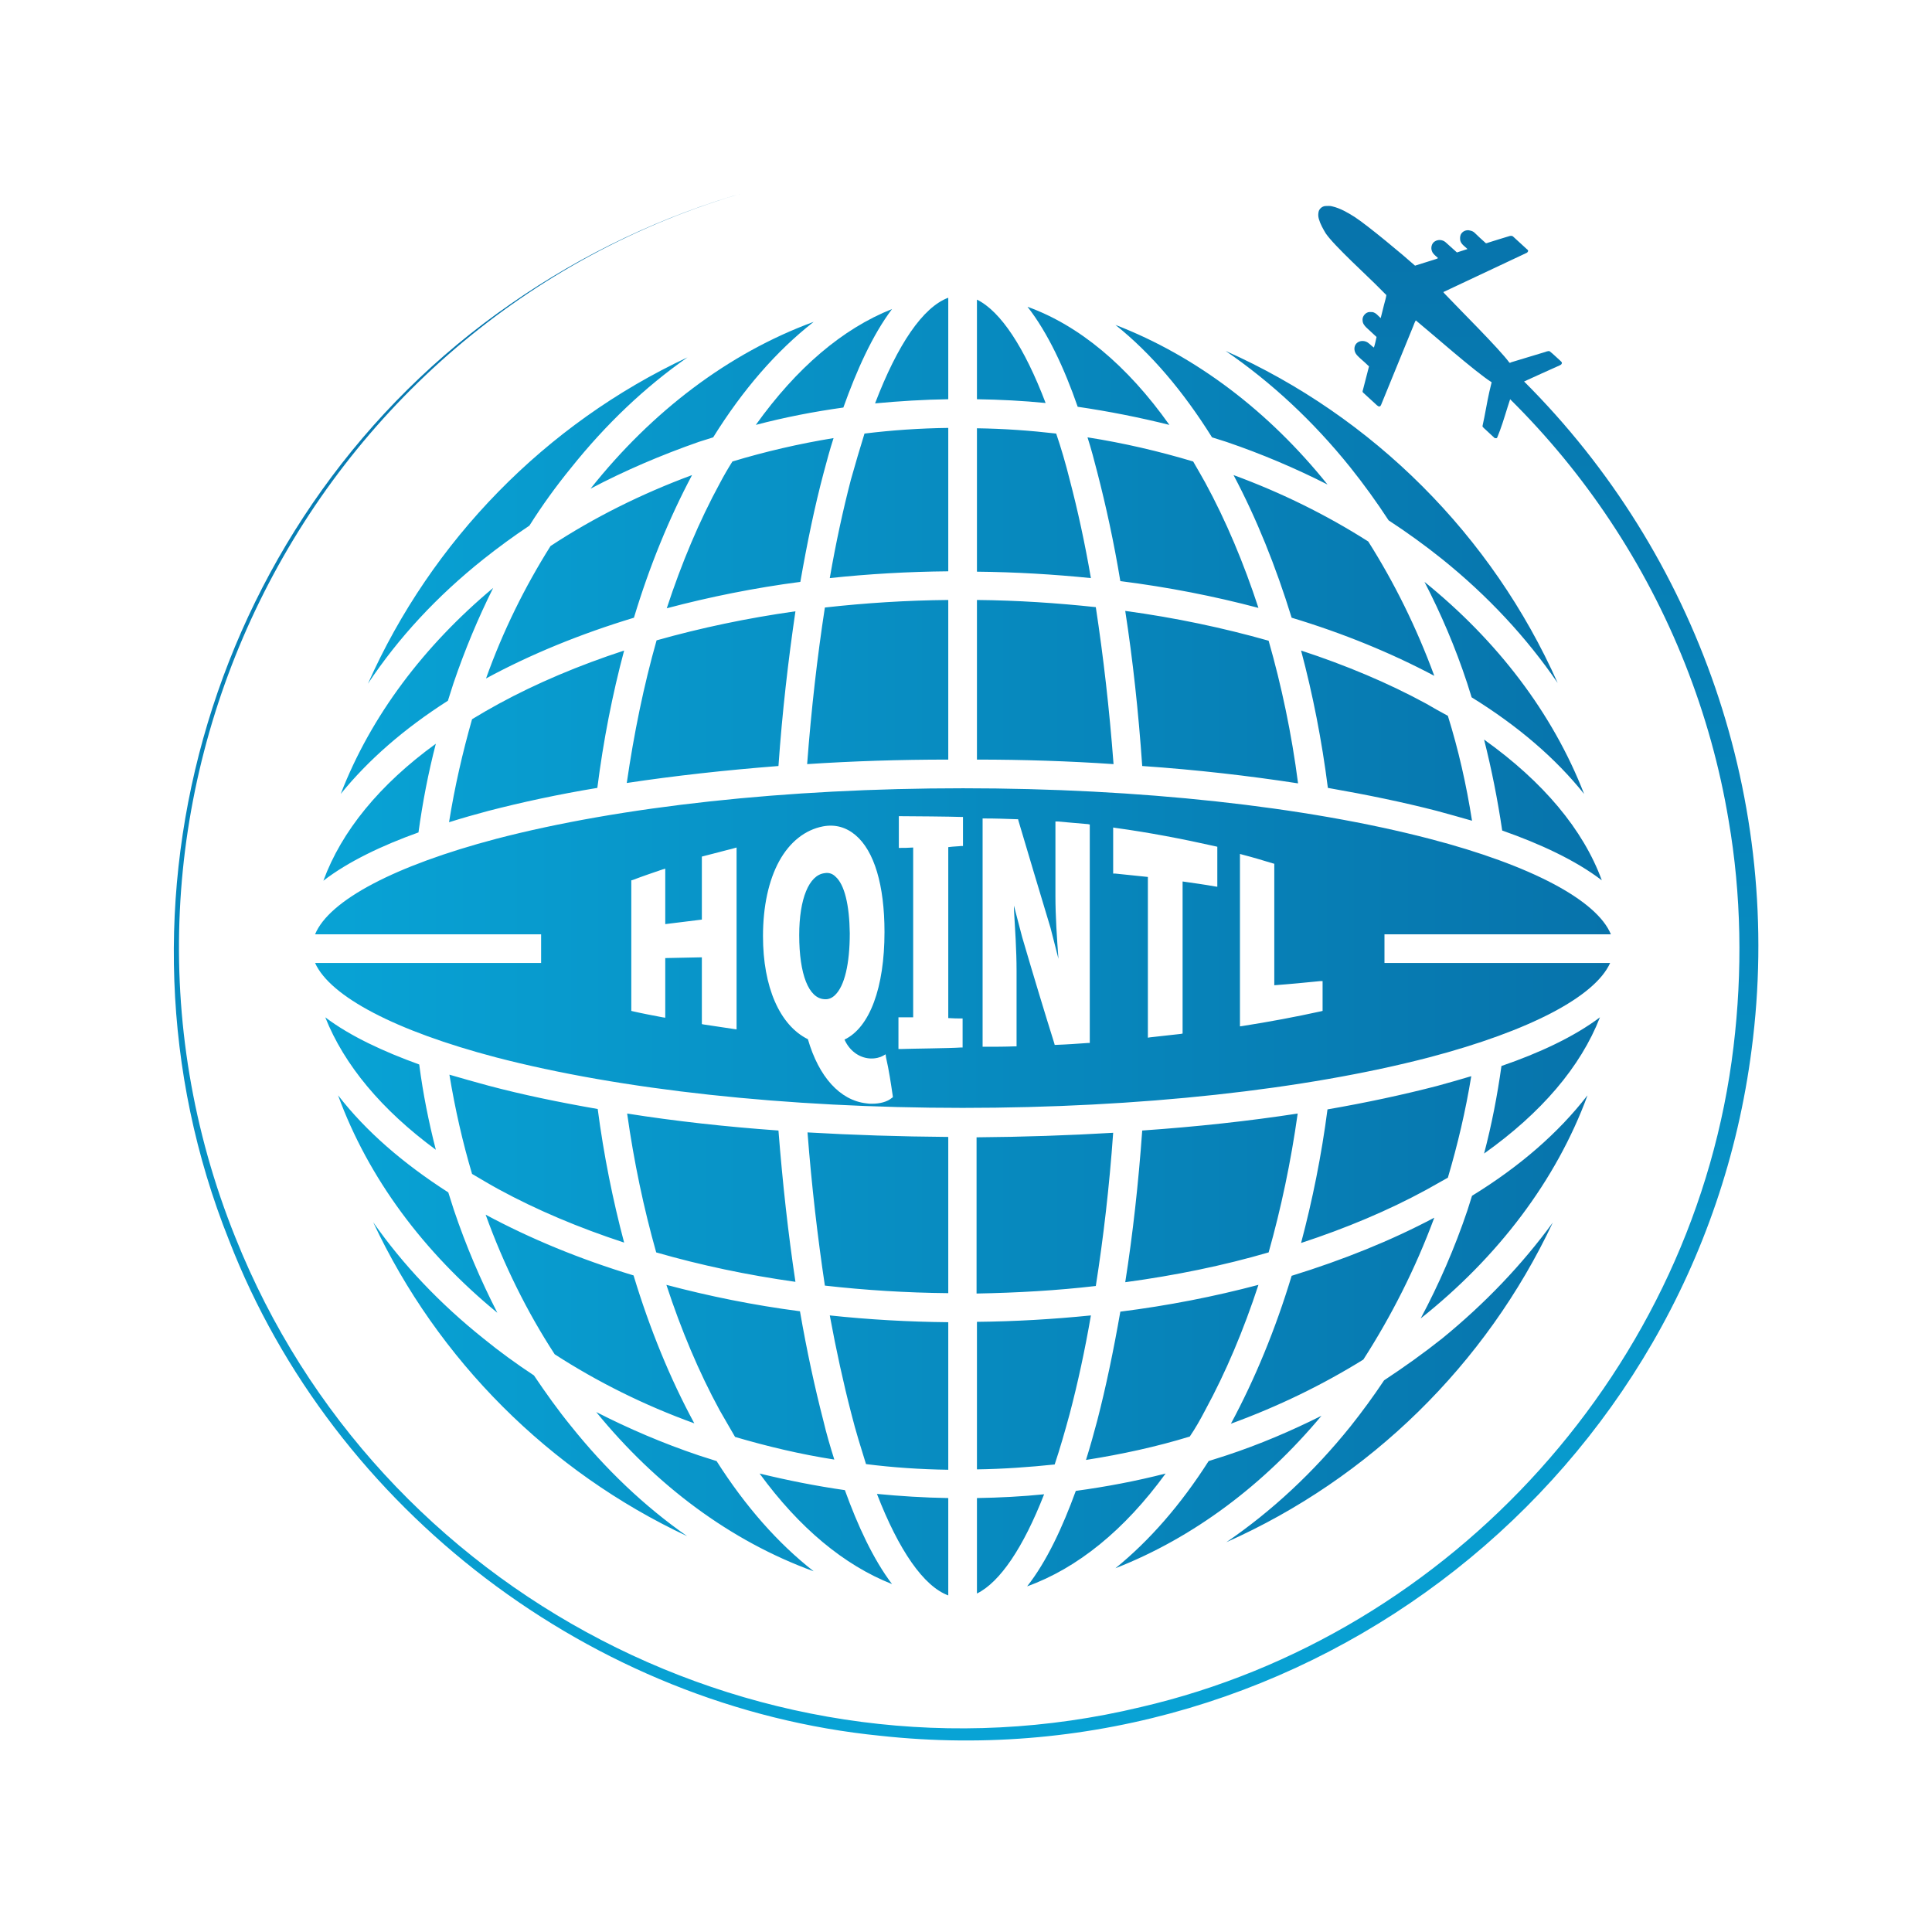 <?xml version="1.0" encoding="utf-8"?>
<!-- Generator: Adobe Illustrator 27.6.1, SVG Export Plug-In . SVG Version: 6.00 Build 0)  -->
<svg version="1.1" id="Layer_1" xmlns="http://www.w3.org/2000/svg" xmlns:xlink="http://www.w3.org/1999/xlink" x="0px" y="0px"
	 viewBox="0 0 512 512" style="enable-background:new 0 0 512 512;" xml:space="preserve">
<style type="text/css">
	.st0{fill:#FFFFFF;}
	.st1{fill:url(#SVGID_1_);}
	.st2{fill:url(#SVGID_00000100346533375281276290000012216913840186283164_);}
</style>
<rect class="st0" width="512" height="512"/>
<g>
	<linearGradient id="SVGID_1_" gradientUnits="userSpaceOnUse" x1="83.352" y1="250.863" x2="426.866" y2="250.863">
		<stop  offset="0" style="stop-color:#08A3D5"/>
		<stop  offset="1" style="stop-color:#0773AB"/>
	</linearGradient>
	<path class="st1" d="M229.1,114.9c7.3-0.9,14.7-1.4,22.2-1.5v38c-10.6,0.1-21.1,0.7-31.4,1.8c1.6-9.3,3.5-18,5.6-26.1
		C226.7,122.8,227.9,118.8,229.1,114.9z M119,217.9c3.5-1.1,7-2.1,10.4-3c8.9-2.3,18.6-4.4,28.9-6.1c1.6-12.6,4-24.8,7.1-36.4
		c-11.9,3.9-23.1,8.6-33.2,14.1c-2.4,1.3-4.8,2.7-7.1,4.1C122.6,199.4,120.5,208.5,119,217.9z M336.2,331.9
		c3.3-11.7,5.9-24,7.7-36.8c-13,2-26.8,3.5-41.2,4.5c-1,14-2.5,27.5-4.5,40.2C311.5,338,324.2,335.4,336.2,331.9z M290.4,340.8
		c2-12.7,3.6-26.4,4.6-40.6c-11.8,0.7-23.9,1.1-36.2,1.2v41.4C269.6,342.6,280.1,342,290.4,340.8z M128.8,179.8
		c11.8-6.4,25-11.8,39.2-16.1c4.1-13.6,9.3-26.3,15.4-37.8c-13.5,5-26.1,11.3-37.5,18.8C139.1,155.5,133.3,167.2,128.8,179.8z
		 M190.8,128c-5.5,10.1-10.2,21.3-14.1,33.2c11.3-3,23.2-5.4,35.4-7c1.8-10.3,3.8-20,6.2-29c0.8-3,1.6-6,2.6-9.1
		c-9.2,1.5-18.2,3.6-26.8,6.2C192.9,124.2,191.8,126.1,190.8,128z M85.7,233.4c6.6-5.1,15.7-9.4,25.2-12.8c1.1-8,2.6-15.8,4.6-23.5
		C100.6,207.9,90.5,220.3,85.7,233.4z M389.9,285.2c-3.1,0.9-6.1,1.8-9.1,2.6c-8.9,2.3-18.6,4.4-29,6.2c-1.6,12.3-4,24.1-7,35.4
		c11.9-3.9,23.1-8.6,33.2-14.1c1.9-1.1,3.8-2.1,5.7-3.2C386.3,303.3,388.4,294.4,389.9,285.2z M377.5,154.2
		c4.4,8.5,8.2,17.4,11.3,26.8c0.4,1.3,0.8,2.5,1.2,3.8c12.3,7.6,22.3,16.2,29.8,25.6C411.5,189,396.8,169.8,377.5,154.2z
		 M380.1,322.7c-11.5,6.1-24.2,11.2-37.8,15.4c-4.3,14.2-9.7,27.3-16.1,39.2c12.6-4.6,24.3-10.3,35.1-17
		C368.7,348.8,375.1,336.2,380.1,322.7z M357.8,123.8c3.6,4.5,7,9.2,10.2,14.1c4.9,3.2,9.6,6.6,14.1,10.2
		c12.2,9.8,22.5,20.9,30.7,32.9c-17.4-39.1-48.9-70.6-88-88C336.9,101.3,348,111.6,357.8,123.8z M319.4,373.7
		c5.5-10.1,10.2-21.3,14.1-33.2c-11.7,3.1-23.9,5.5-36.6,7.1c-1.8,10.3-3.8,19.9-6.1,28.8c-0.9,3.4-1.9,7-3,10.5
		c9.5-1.5,18.7-3.5,27.5-6.2C316.8,378.5,318.1,376.2,319.4,373.7z M283.5,374.6c2.1-8,4-16.7,5.6-26c-9.9,1-20,1.6-30.2,1.7v39.1
		c7-0.1,13.9-0.6,20.6-1.3C280.9,383.9,282.2,379.4,283.5,374.6z M194.8,380.8c8.5,2.5,17.3,4.6,26.3,6c-1.1-3.5-2.1-6.9-2.9-10.3
		c-2.3-8.9-4.4-18.6-6.2-29c-12.3-1.6-24.1-4-35.4-7c3.9,11.9,8.6,23.1,14.1,33.2C192.1,376.2,193.5,378.5,194.8,380.8z M393.3,196
		c2,7.9,3.6,16,4.8,24.1c10,3.5,19.5,7.9,26.4,13.2C419.6,219.9,409,207.2,393.3,196z M378,186.5c-10.1-5.5-21.3-10.2-33.2-14.1
		c3.1,11.6,5.5,23.8,7.1,36.4c10.3,1.8,20,3.8,28.9,6.1c3,0.8,6.1,1.7,9.3,2.6c-1.5-9.6-3.6-18.8-6.4-27.8
		C381.8,188.7,379.9,187.6,378,186.5z M210.8,339.7c-1.9-12.6-3.4-26.1-4.5-40.1c-14-1-27.5-2.5-40.1-4.5
		c1.8,12.8,4.4,25.1,7.7,36.8C185.7,335.3,198,337.9,210.8,339.7z M132.2,315.2c10.1,5.5,21.3,10.2,33.2,14.1
		c-3-11.3-5.4-23.2-7-35.4c-10.3-1.8-20-3.8-29-6.2c-3.4-0.9-6.8-1.9-10.3-2.9c1.5,9.1,3.5,17.9,6,26.3
		C127.5,312.5,129.8,313.9,132.2,315.2z M336.2,169.8c-12-3.4-24.7-6.1-38-7.9c2,12.9,3.5,26.7,4.5,41.1c14.5,1,28.3,2.6,41.3,4.6
		C342.3,194.4,339.6,181.7,336.2,169.8z M326.9,125.9c6.1,11.5,11.2,24.2,15.4,37.8c13.6,4.1,26.3,9.3,37.8,15.4
		c-4.7-12.8-10.6-24.7-17.5-35.6C351.6,136.5,339.7,130.6,326.9,125.9z M166.1,207.5c12.6-1.9,26.1-3.4,40.2-4.5
		c1-14.3,2.6-28.1,4.5-41c-12.8,1.8-25.1,4.4-36.8,7.7C170.6,181.7,168,194.4,166.1,207.5z M426.9,247.6c-3.7-9-21.1-18.3-48-25.3
		c-33-8.6-76.9-13.4-123.7-13.4c-46.8,0-90.7,4.8-123.7,13.4c-26.9,7.1-44.3,16.3-48,25.3h59.9v7.6H83.5c4,8.9,21.3,18,47.9,25
		c33,8.6,76.9,13.4,123.7,13.4s90.7-4.8,123.7-13.4c26.6-7,43.9-16.1,47.9-25h-59.8v-7.6H426.9z M218.6,161c-2,13-3.6,26.9-4.7,41.5
		c12.1-0.8,24.6-1.2,37.4-1.2V159C240.2,159.1,229.3,159.8,218.6,161z M316.2,122.3c-9-2.7-18.4-4.9-28-6.4c1,3.1,1.8,6.2,2.6,9.3
		c2.3,8.9,4.4,18.5,6.1,28.8c12.7,1.6,24.9,4,36.6,7.1c-3.9-11.9-8.6-23.1-14.1-33.2C318.4,126.1,317.3,124.2,316.2,122.3z
		 M184,377.2c-6.4-11.8-11.8-25-16.1-39.2c-14.2-4.3-27.3-9.7-39.2-16.1c4.8,13.3,11,25.8,18.3,37
		C158.3,366.2,170.7,372.4,184,377.2z M225.6,374.6c1.2,4.8,2.6,9.2,3.9,13.4c7.1,0.9,14.4,1.4,21.8,1.5v-39.1
		c-10.6-0.1-21.1-0.7-31.4-1.8C221.6,357.8,223.5,366.5,225.6,374.6z M251.3,422.8V397c-6.4-0.1-12.7-0.5-18.9-1.1
		C238.2,410.9,244.8,420.4,251.3,422.8z M218.6,340.7c10.6,1.2,21.6,1.9,32.7,2v-41.4c-12.7-0.1-25.2-0.5-37.3-1.2
		C215.1,314.4,216.7,328,218.6,340.7z M189.9,387.2c-1.6-0.5-3.1-1-4.7-1.5c-9.5-3.2-18.6-7.1-27.2-11.5
		c15.9,19.5,35.6,34.2,57.6,42.2c0,0-0.1-0.1-0.1-0.1C206.2,409,197.6,399.3,189.9,387.2z M201.3,390.5
		c10.5,14.4,22.4,24.3,35.1,29.3c-5-6.6-9.1-15.5-12.5-24.9C216.2,393.8,208.7,392.3,201.3,390.5z M258.9,397v25.3
		c6.1-3,12.3-12.2,17.8-26.3C270.8,396.6,264.9,396.9,258.9,397z M390.1,316.9c-0.4,1.3-0.8,2.5-1.2,3.8
		c-3.4,10.1-7.6,19.7-12.4,28.7c20.4-16.2,35.9-36.5,44.2-59.1c0,0-0.1,0.1-0.1,0.1C413,300.2,402.8,309.1,390.1,316.9z
		 M151.3,377.9c-3.5-4.3-6.7-8.8-9.8-13.4c-4.7-3.1-9.1-6.3-13.4-9.8c-11.5-9.2-21.3-19.5-29.2-30.8c17.1,36.5,46.7,66.1,83.2,83.2
		C170.8,399.2,160.5,389.4,151.3,377.9z M308.9,390.5c-7.8,2-15.7,3.5-23.8,4.6c-3.5,9.6-7.7,18.7-12.9,25.3
		C285.5,415.6,298,405.5,308.9,390.5z M321.2,115.9c1.3,0.4,2.5,0.8,3.8,1.2c9.4,3.2,18.3,7,26.8,11.3c-15.5-19.3-34.7-34-56.2-42.3
		C305,93.6,313.5,103.6,321.2,115.9z M382.2,354.7c-4.9,3.9-10.1,7.6-15.4,11.1c-2.8,4.2-5.8,8.3-8.9,12.2
		c-9.8,12.2-20.9,22.5-32.9,30.7c38-16.9,68.8-47.1,86.5-84.7C403.4,335.1,393.6,345.4,382.2,354.7z M350.2,375.2
		c-8,4-16.4,7.6-25.2,10.5c-1.5,0.5-3.1,1-4.7,1.5c-7.4,11.6-15.7,21.1-24.7,28.4C316.3,407.5,334.9,393.5,350.2,375.2z
		 M393.3,305.7c15.2-10.8,25.6-23,30.7-36.1c-6.9,5.2-16.2,9.5-26.1,12.9C396.8,290.4,395.3,298.1,393.3,305.7z M295.1,202.5
		c-1.1-14.6-2.7-28.5-4.7-41.6c-10.3-1.1-20.8-1.8-31.5-1.9v42.3C271.2,201.3,283.4,201.7,295.1,202.5z M283.5,127.2
		c-1.1-4.4-2.3-8.5-3.6-12.3c-6.9-0.8-13.9-1.3-21-1.4v38c10.2,0.1,20.3,0.7,30.2,1.7C287.5,143.9,285.6,135.2,283.5,127.2z
		 M131.8,347.9c-4.4-8.6-8.3-17.7-11.5-27.2c-0.5-1.5-1-3.1-1.5-4.7c-12-7.7-21.8-16.2-29.1-25.6c0,0-0.1-0.1-0.1-0.1
		C97.6,312.2,112.3,331.9,131.8,347.9z M309.9,112.6c-11.2-15.8-24-26.4-37.6-31.3c5.4,6.9,9.8,16.4,13.3,26.5
		C293.8,109,301.9,110.6,309.9,112.6z M258.9,79.4v26.4c6.1,0.1,12.2,0.4,18.2,1C271.5,92.1,265.2,82.5,258.9,79.4z M251.3,105.8
		V78.9c-6.7,2.5-13.4,12.3-19.4,28C238.3,106.3,244.8,105.9,251.3,105.8z M115.5,304.7c-1.9-7.4-3.4-14.9-4.4-22.6
		c-9.4-3.4-18.3-7.5-24.9-12.5C91.2,282.2,101.1,294.1,115.5,304.7z M118.7,185.7c0.5-1.6,1-3.1,1.5-4.7c3-8.8,6.5-17.2,10.5-25.2
		c-18.3,15.3-32.4,33.9-40.4,54.6C97.6,201.4,107.1,193.1,118.7,185.7z M156.5,129.5c9.1-4.8,18.7-8.9,28.7-12.4
		c1.3-0.4,2.5-0.8,3.8-1.2c7.9-12.7,16.8-22.9,26.5-30.5c0,0,0.1-0.1,0.1-0.1C193,93.6,172.7,109.1,156.5,129.5z M200.3,112.6
		c7.6-2,15.3-3.5,23.2-4.6c3.5-9.8,7.7-19.2,12.9-26.1C223.3,87.1,211.1,97.5,200.3,112.6z M128.1,148.2c3.9-3.1,8-6.1,12.2-8.9
		c3.4-5.4,7.1-10.5,11.1-15.4c9.2-11.5,19.5-21.3,30.8-29.2c-37.6,17.6-67.8,48.5-84.7,86.5C105.6,169,115.8,158,128.1,148.2z"/>
	<path class="st0" d="M194.5,224.8l0.7-0.2v48.2l-0.7-0.1c-2.7-0.4-5.3-0.8-8-1.2l-0.5-0.1v-17.7c-3.3,0.1-6.5,0.1-9.7,0.2v15.8
		l-0.7-0.1c-2.6-0.5-5.3-1-7.9-1.6l-0.4-0.1v-34.6l0.4-0.1c2.6-1,5.3-1.9,7.9-2.8l0.7-0.2v14.7c3.2-0.4,6.5-0.8,9.7-1.2V227l0.4-0.1
		C189.1,226.2,191.8,225.5,194.5,224.8z M236.6,290.5l0,0.3l-0.3,0.2c-1.2,1-3.1,1.5-5.2,1.5c-0.5,0-1,0-1.5-0.1
		c-7-0.8-12.6-7-15.5-17c-7.5-3.7-11.9-13.9-11.9-27.3c0-7.9,1.5-14.8,4.3-19.9c2.8-5.1,6.9-8.3,11.6-9.2c3.2-0.6,6.1,0.2,8.6,2.3
		c5,4.2,7.7,13.3,7.7,25.7c0,14.7-3.9,25.3-10.6,28.5c1.3,2.9,3.8,4.8,6.7,5h0c1.5,0.1,2.8-0.3,3.5-0.7l0.7-0.4l0.1,0.8
		C235.6,283.7,236.1,287.1,236.6,290.5z M221.4,232.3c-0.8-0.8-1.8-1.1-2.9-0.9c-4.1,0.5-6.7,6.8-6.7,16.4c0,10.4,2.5,16.8,6.7,17
		c1,0.1,2-0.3,2.8-1.1c2.5-2.4,3.9-8.2,3.9-16.4C225.1,239.8,223.8,234.4,221.4,232.3z M280.3,217.7l-0.6,0v19.8
		c0,5.2,0.4,11.3,0.8,16.6c-0.7-2.7-1.4-5.4-2.1-8.2c-3-10-6-19.9-8.5-28.4l-0.1-0.4l-0.4,0c-2.8-0.1-5.6-0.2-8.4-0.2l-0.6,0v60.5
		l0.6,0c2.6,0,5.2,0,7.8-0.1l0.6,0v-20.1c0-5.3-0.4-11.2-0.7-16.4c0-0.3,0-0.5,0-0.8c0.7,2.8,1.5,5.6,2.2,8.4
		c3.2,10.9,5.9,19.8,8.5,28.1l0.1,0.4l0.4,0c2.8-0.1,5.6-0.3,8.4-0.5l0.5,0v-57.9l-0.5-0.1C285.5,218.2,282.9,217.9,280.3,217.7z
		 M349.9,260c-4,0.4-8.1,0.8-12.2,1.1v-32.2l-0.4-0.1c-2.6-0.8-5.3-1.6-8-2.3l-0.7-0.2v45.7l0.7-0.1c7-1.1,14-2.4,20.8-3.9l0.4-0.1
		v-7.9L349.9,260z M254.7,224.2l0.5,0v-7.7l-0.5,0c-2.7-0.1-13.2-0.2-15.9-0.2l-0.6,0v8.4l0.6,0c0.7,0,1.8,0,3.2-0.1v45
		c-1.4,0-2.6,0-3.3,0l-0.6,0v8.4l0.6,0c2.7-0.1,13.2-0.2,15.9-0.4l0.5,0v-7.7l-0.5,0c-0.7,0-1.9,0-3.3-0.1v-45.3
		C252.8,224.3,254,224.3,254.7,224.2z M295.6,219.4l-0.6-0.1v12.2l0.5,0c2.9,0.3,5.8,0.6,8.7,0.9v42.6l0.6-0.1
		c2.7-0.3,5.4-0.6,8.1-0.9l0.5-0.1v-40.3c2.8,0.4,5.7,0.8,8.5,1.3l0.7,0.1v-10.6l-0.4-0.1C313.3,222.3,304.4,220.6,295.6,219.4z"/>
	
		<linearGradient id="SVGID_00000160152780498792798540000000341728267793708207_" gradientUnits="userSpaceOnUse" x1="256" y1="461.245" x2="256" y2="50.755">
		<stop  offset="0" style="stop-color:#08A3D5"/>
		<stop  offset="1" style="stop-color:#0773AB"/>
	</linearGradient>
	<path style="fill:url(#SVGID_00000160152780498792798540000000341728267793708207_);" d="M464.2,278.1
		C449.7,390.9,346.5,472.4,233.3,460c-76.3-7.6-144.9-59.8-172.6-131.3c-35.7-89.2-4.3-193.6,74.7-248.2
		c19.1-13.3,40.4-23.4,62.7-29.7C80.2,84.5,16.5,214.1,62.4,328c37.8,94.7,140.8,148.2,239.9,124.4c82.8-19.2,147-90.5,157.1-175
		c2.4-19.9,2.1-40.3-1.3-60c-4.7-28.3-15.5-55.5-31.4-79.4c-7.7-11.6-16.6-22.4-26.5-32.2c-0.9,2.7-1.8,5.9-2.7,8.3
		c-0.3,0.7-0.5,1.4-0.8,2c-0.3,0-0.6,0.1-0.7-0.1c-0.9-0.8-1.8-1.7-2.7-2.5c-0.2-0.2-0.5-0.4-0.4-0.7c0.6-2.6,1.2-6.4,1.8-9
		c0.2-0.8,0.4-1.7,0.6-2.5C391,98.6,379,88,375.2,84.9c-0.3,0.5-0.5,1.1-0.7,1.6c-2.8,6.9-5.7,13.9-8.5,20.8
		c-0.1,0.2-0.2,0.4-0.4,0.4c-0.3,0.1-0.5-0.2-0.7-0.3c-1.2-1.1-2.4-2.2-3.6-3.3c-0.3-0.2-0.2-0.5-0.1-0.8c0.5-2.1,1.1-4.1,1.6-6.2
		c-0.7-0.7-1.5-1.4-2.3-2.1c-0.4-0.4-0.9-0.8-1.2-1.3c-0.5-0.8-0.5-1.9,0.1-2.6c0.6-0.7,1.6-0.9,2.5-0.6c0.9,0.3,1.4,1.1,2.2,1.6
		c0.3-0.9,0.5-1.9,0.7-2.8c-0.9-0.8-1.8-1.7-2.7-2.5c-0.5-0.5-1-1.1-1-1.9c-0.1-0.8,0.4-1.6,1.1-2c0.5-0.3,1-0.2,1.5-0.2
		c1,0.2,1.5,1,2.2,1.6c0.3-1.2,0.6-2.4,0.9-3.6c0.2-0.8,0.5-1.7,0.6-2.5c-0.6-0.6-1.2-1.2-1.8-1.8c-2.8-2.9-12.1-11.3-14.3-14.6
		c-0.7-1.2-1.4-2.4-1.8-3.8c-0.2-0.7-0.2-1.4,0-2.1c0.3-0.7,0.9-1.2,1.7-1.3c0.6,0,1.3-0.1,1.9,0.1c2.1,0.5,4,1.6,5.9,2.8
		c3.4,2.2,13,10.2,16,12.9c1.7-0.5,3.4-1.1,5.1-1.6c0.3-0.1,0.7-0.2,1-0.4c-0.6-0.6-1.3-1-1.6-1.8c-0.4-0.9-0.1-2.1,0.7-2.6
		c0.9-0.6,2.1-0.5,2.9,0.2c1,0.9,2,1.8,3,2.7c0.9-0.3,1.9-0.6,2.8-0.9c-0.7-0.7-1.6-1.2-1.9-2.2c-0.1-0.5-0.1-1.1,0.1-1.6
		c0.4-0.9,1.5-1.4,2.5-1.1c0.5,0.1,0.9,0.3,1.2,0.6c0.9,0.9,1.8,1.7,2.8,2.6c0.2,0.3,0.5,0.1,0.8,0c1.8-0.6,3.6-1.1,5.5-1.7
		c0.3-0.1,0.8-0.2,1.1,0.1c1.2,1.1,2.4,2.2,3.6,3.3c0.2,0.1,0.3,0.3,0.4,0.5c-0.1,0.2-0.2,0.4-0.4,0.5c-7.4,3.5-14.7,6.9-22.1,10.4
		c0.2,0.3,0.4,0.5,0.7,0.8c3.1,3.3,14.2,14.3,16.8,17.9c0.2,0.1,0.3,0,0.5-0.1c2.9-0.9,5.7-1.7,8.6-2.6c0.5-0.1,1.1-0.5,1.6-0.3
		c1,0.8,1.9,1.7,2.8,2.5c0.2,0.2,0.5,0.4,0.4,0.7c-0.1,0.3-0.3,0.4-0.5,0.5c-3.2,1.4-6.4,2.9-9.5,4.3
		C450,147.1,472.8,212.5,464.2,278.1z"/>
</g>
</svg>
